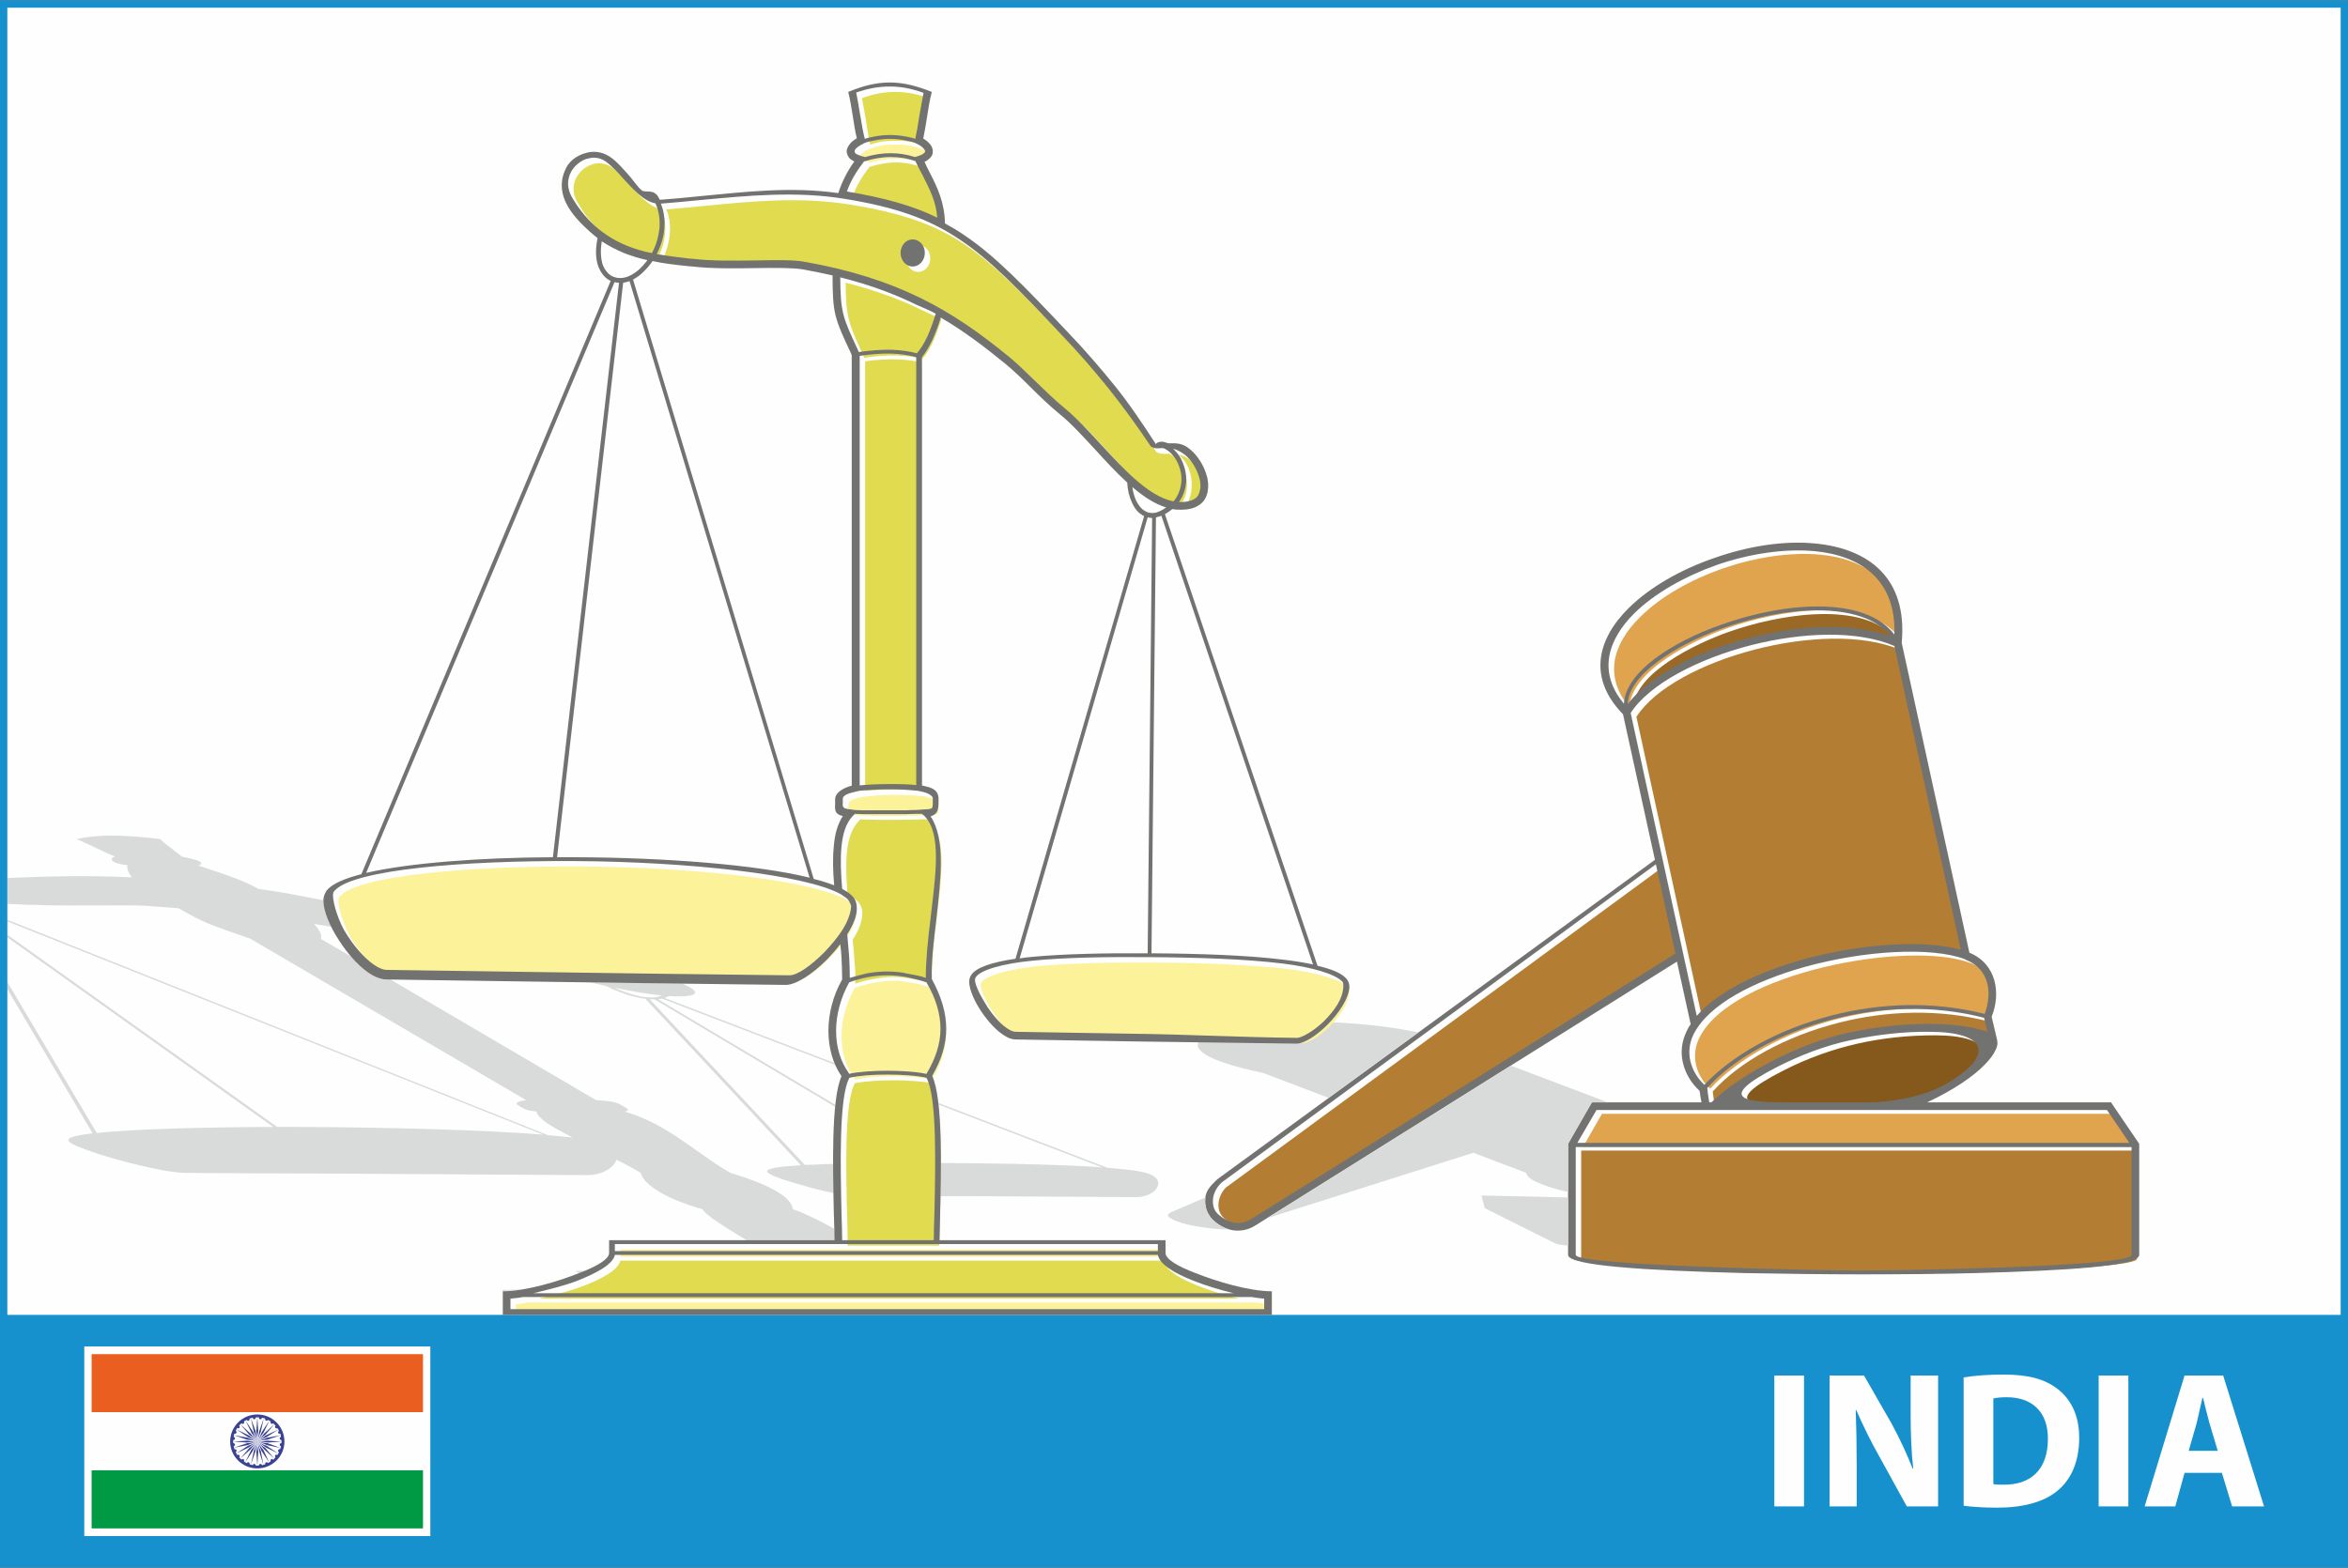 <?xml version="1.0" encoding="UTF-8"?>
<!DOCTYPE svg PUBLIC "-//W3C//DTD SVG 1.1//EN" "http://www.w3.org/Graphics/SVG/1.1/DTD/svg11.dtd">
<!-- Creator: CorelDRAW X7 -->
<svg xmlns="http://www.w3.org/2000/svg" xml:space="preserve" width="1503px" height="1004px" version="1.1" style="shape-rendering:geometricPrecision; text-rendering:geometricPrecision; image-rendering:optimizeQuality; fill-rule:evenodd; clip-rule:evenodd"
viewBox="0 0 7355 4911"
 xmlns:xlink="http://www.w3.org/1999/xlink">
 <rect x="0" y="0" width="7355" height="4911" fill="#333333" stroke="none"/>
 <defs>
  <style type="text/css">
   <![CDATA[
    .fil0 {fill:#FEFEFE}
    .fil11 {fill:#FBF299}
    .fil12 {fill:#FBF299}
    .fil10 {fill:#E0DB4F}
    .fil5 {fill:#85591B}
    .fil8 {fill:#996925}
    .fil3 {fill:#B37E34}
    .fil6 {fill:#B37E34}
    .fil4 {fill:#E0A34E}
    .fil7 {fill:#E0A34E}
    .fil14 {fill:#FEFEFE;fill-rule:nonzero}
    .fil17 {fill:#FEFEFE;fill-rule:nonzero}
    .fil1 {fill:#D9DADA;fill-rule:nonzero}
    .fil9 {fill:#727271;fill-rule:nonzero}
    .fil13 {fill:#EA5E20;fill-rule:nonzero}
    .fil16 {fill:#3A4291;fill-rule:nonzero}
    .fil15 {fill:#009A45;fill-rule:nonzero}
    .fil2 {fill:#1691CE;fill-rule:nonzero}
   ]]>
  </style>
 </defs>
 <g id="Layer_x0020_1">
  <g id="_1048173328">
   <polygon class="fil0" points="15,18 7341,18 7341,4124 15,4124 "/>
   <path class="fil1" d="M2202 3790l-1 0 1 -1c-1,0 -1,0 -1,-1 -53,-15 -99,-33 -133,-53 -34,-20 -56,-41 -61,-61 -13,-8 -29,-17 -46,-26 -10,-5 -20,-10 -30,-15 -2,6 -6,12 -11,18 -16,17 -45,30 -79,30 -280,-2 -560,-3 -840,-5 -140,0 -280,-1 -420,-2l0 0c-14,0 -32,-2 -53,-5l0 0c-50,-8 -115,-24 -173,-40 -59,-17 -111,-36 -131,-47 -6,-4 -9,-7 -10,-10 0,-1 0,-3 2,-5l0 0c6,-6 32,-12 74,-17l-267 -452 0 -22 280 473c113,-12 322,-18 553,-19l-833 -594 0 -8 845 602c19,0 38,0 57,0 281,1 583,9 776,24l-1678 -668 0 -5 1694 675c28,2 53,5 76,7 -32,-17 -61,-32 -81,-46 -19,-14 -31,-26 -31,-35 -30,-3 -37,-7 -52,-16 -1,-1 -3,-2 -6,-4 -15,-9 9,-14 25,-16l-866 -507 -4 -1c-125,-43 -140,-48 -218,-93 -34,-3 -69,-5 -105,-8 -33,-2 -88,-1 -149,-1 -66,0 -139,1 -202,-2l-14 0 0 0c-23,-1 -45,-2 -67,-3l0 -81c123,-5 243,-9 390,-2 -10,-12 -16,-26 -14,-38 -7,-1 -14,-2 -20,-3 -10,-2 -18,-5 -23,-8 -5,-3 -7,-6 -6,-8l0 0c0,-3 4,-6 10,-8 -17,-7 -38,-17 -59,-27 -23,-11 -35,-17 -61,-28 70,-15 140,-14 262,0 11,12 21,18 36,30 12,9 24,19 31,25 14,3 26,5 36,8 9,2 16,5 21,8l0 0c4,3 6,5 4,8 -2,1 -5,3 -10,4 13,4 26,8 37,12 58,19 110,37 152,61 26,4 52,8 79,12 40,8 81,15 125,24l0 2c0,21 9,50 25,81 -18,-3 -36,-6 -54,-9 9,10 15,19 19,26 4,9 4,15 2,21l95 55c21,25 44,46 67,59l0 0c15,8 30,13 44,13l0 0 12 0 644 378c29,2 59,3 80,16 12,7 20,11 20,15 0,2 -4,4 -11,5 92,26 158,74 225,121 35,25 70,50 107,71 66,20 113,39 145,58 32,19 48,37 51,56 36,12 82,35 129,61 1,14 1,26 1,36l-275 0c-65,-39 -126,-77 -137,-95zm-65 -709c15,6 27,13 34,18 8,7 9,13 -1,17l0 0c-7,3 -22,5 -45,5 -10,0 -19,0 -30,-1 -4,2 -8,4 -13,6l532 204c1,2 2,4 3,6l-543 -208c-3,1 -6,1 -9,2 -2,0 -3,0 -4,0l556 331 -1 6 -566 -337c-5,0 -10,0 -15,0l486 519c12,0 24,-1 37,-1 16,-1 33,-2 52,-2 0,31 0,62 1,91 -33,-6 -70,-16 -104,-26 -44,-12 -82,-25 -96,-34 -5,-3 -8,-5 -8,-7 -2,-10 38,-16 106,-20l-488 -522c-4,0 -7,-1 -10,-1 -18,-3 -37,-8 -55,-14 -21,-8 -41,-16 -56,-24 -17,-4 -34,-8 -51,-12 96,1 192,3 288,4zm803 374l529 203c49,4 87,8 113,14 13,3 23,7 30,11 11,7 16,15 16,22 1,8 -3,16 -9,23 -12,12 -34,22 -59,22 -180,-1 -349,-2 -520,-3l-94 0c1,-33 1,-68 2,-104 144,1 287,3 402,8 37,2 72,3 103,6l-513 -197 0 -5zm-1363 590l-5 -4c21,0 43,-1 65,-2 -21,3 -41,5 -60,6zm238 -57l-5 -2 -7 -5 18 0 11 0c-6,3 -12,5 -17,7zm258 -870c-43,-4 -94,-13 -147,-24 11,6 25,11 39,16 15,5 31,9 46,12 15,2 28,3 41,2 8,-1 15,-3 21,-6z"/>
   <path class="fil2" d="M12 0l7332 0 11 0 0 12 0 4888 0 11 -11 0 -7332 0 -12 0 0 -11 0 -4888 0 -12 12 0zm7320 23l-7309 0 0 4096 7309 0 0 -4096z"/>
   <path class="fil3" d="M5846 3991c114,1 848,-11 848,-48l0 -339 -1741 0 0 339c0,34 771,48 893,48z"/>
   <polygon class="fil4" points="4959,3592 6687,3592 6617,3489 5018,3489 "/>
   <path class="fil5" d="M6112 3407c157,-91 130,-164 -51,-164 -166,0 -323,33 -474,110 -200,102 -103,112 29,112l257 0c57,0 163,-14 239,-58z"/>
   <path class="fil6" d="M5576 3331c154,-78 315,-113 485,-112 74,0 138,9 181,25l-10 -44c-160,-41 -324,-34 -470,3 -170,43 -313,123 -397,216l6 46 7 0c41,-40 112,-90 198,-134z"/>
   <path class="fil7" d="M6175 3017l0 0zm-416 174c147,-37 313,-45 475,-3 25,-67 14,-141 -59,-171l-4 -1c-193,-72 -747,30 -848,235 -28,57 -10,119 34,159 87,-93 232,-176 402,-219z"/>
   <path class="fil6" d="M6159 2987l-207 -952c-232,-100 -710,29 -826,210l207 949c154,-180 626,-265 826,-207z"/>
   <path class="fil8" d="M5499 2008c154,-39 321,-47 442,-4 -102,-128 -375,-79 -526,-25 -103,36 -295,129 -299,238 68,-89 219,-167 383,-209z"/>
   <path class="fil7" d="M5411 1967c157,-56 436,-104 541,32 5,-171 -105,-248 -249,-262 -186,-18 -436,66 -566,196 -85,84 -114,185 -33,282 6,-115 198,-209 307,-248z"/>
   <path class="fil6" d="M3936 3830l1329 -832 -61 -279 -1364 1001c-24,24 -34,68 -8,94 0,1 49,51 104,16z"/>
   <path class="fil9" d="M4936 3931c0,34 771,49 893,49 114,0 848,-12 848,-49l0 -338 -1741 0 0 338zm317 -919l-1321 827 0 0c-22,14 -46,18 -69,15l0 0c-24,-4 -47,-16 -66,-35l0 0 0 0c-2,-3 -5,-5 -7,-9 -13,-18 -17,-40 -14,-62 4,-21 17,-34 32,-49 4,-4 8,-7 12,-10l1364 -996 -100 -456c-111,-114 -81,-235 18,-333 66,-65 163,-121 269,-157 105,-37 218,-55 316,-45 165,16 289,107 270,311l212 971c43,18 67,49 78,86 10,36 7,77 -8,114l0 2 17 72 0 1c2,9 1,19 -5,30 -6,14 -18,30 -35,47 -35,36 -96,78 -179,117l569 0 7 0 3 5 83 122 2 3 0 4 0 344c0,35 -223,49 -513,57 -112,3 -235,4 -359,4 -124,0 -248,-2 -363,-4 -309,-8 -554,-23 -554,-57l0 -344 0 -4 1 -2 70 -122 4 -6 7 0 336 0c-1,-3 -1,-7 -2,-10 -1,-8 -3,-16 -4,-26 -25,-23 -44,-53 -52,-87 -8,-32 -5,-67 12,-101 3,-7 7,-14 12,-21l-43 -196zm-66 -305l-1356 994c-3,2 -5,4 -8,7 -12,12 -20,28 -23,44 -2,16 0,32 9,44 2,2 3,4 5,6l0 0 0 0c16,15 34,25 53,28l0 0c17,3 35,-1 52,-11l0 0 1329 -832 -61 -280zm-100 -503c2,-48 38,-96 95,-140 56,-42 130,-80 211,-108 81,-29 169,-49 251,-55 124,-9 235,14 290,86 6,-170 -104,-247 -249,-261 -95,-9 -205,8 -307,43 -101,36 -195,89 -259,152 -84,84 -114,185 -32,283zm836 -211c-52,-67 -159,-88 -278,-80 -81,6 -168,26 -248,54 -80,28 -153,66 -207,107 -55,41 -90,87 -91,131 67,-89 218,-166 382,-208 155,-40 322,-48 442,-4zm219 982l-208 -952c-116,-50 -288,-43 -447,-3 -168,43 -321,123 -379,213l207 949c67,-77 192,-137 330,-176 180,-50 382,-64 497,-31zm75 201l0 0c12,-33 16,-69 7,-100 -9,-30 -30,-56 -67,-70l0 0 -3 -2 0 0c-106,-39 -315,-27 -502,25 -159,45 -300,117 -347,211 -14,28 -16,58 -10,84 7,29 23,55 44,74 87,-93 233,-175 402,-218 148,-38 314,-45 476,-4zm-869 232c1,10 2,21 4,31 1,5 1,9 2,14l7 0c41,-40 112,-90 197,-133 71,-36 152,-68 235,-86 87,-18 174,-27 251,-27 74,1 138,9 181,25l-10 -44c-160,-41 -325,-34 -471,4 -169,43 -312,123 -396,216zm695 -176c-74,-1 -160,8 -245,26 -81,17 -160,48 -229,83 -199,102 -102,112 30,112l256 0c57,0 164,-14 240,-57 157,-91 130,-164 -52,-164zm627 348l-70 -103 -1599 0 -60 103 1729 0z"/>
   <path class="fil10" d="M2885 452c4,-18 8,-45 13,-73 4,-26 8,-53 12,-72 -35,-13 -70,-20 -105,-20 -35,0 -70,6 -105,20 4,18 8,43 12,67 5,30 9,59 14,78 9,-3 18,-6 29,-8 15,-3 32,-4 50,-4 19,0 36,1 51,4 10,2 20,5 29,8z"/>
   <path class="fil1" d="M4615 3611l-646 205 764 -478 303 115 -42 0 -7 0 -4 6 -70 122 -1 2 0 4 0 147c-28,-6 -55,-14 -76,-22 -28,-10 -48,-21 -53,-32 -1,-2 -2,-4 -2,-6l-166 -63zm-766 240c-10,0 -21,0 -34,-1l0 0c-25,-2 -55,-6 -85,-12l0 0 0 0c-4,-1 -8,-2 -13,-3 -24,-6 -42,-13 -52,-20 -11,-7 -6,-11 -1,-15 1,-1 3,-2 5,-3l107 -46c-3,21 1,42 14,59 2,4 5,6 7,9l0 0 0 0c15,15 33,26 52,32zm313 -412l-205 -78c-181,-38 -228,-76 -196,-105 22,-19 80,-35 157,-45 78,-9 176,-13 277,-8 83,5 169,14 248,31l-281 205zm750 463c-21,-2 -34,-4 -38,-6l-220 -110 -2 -1 -1 -1 -10 -37 0 -2 6 0 265 6 0 151z"/>
   <path class="fil11" d="M2697 484l0 0zm110 12c26,0 51,4 76,12l10 -3c10,-2 16,-6 20,-9 1,-2 2,-4 2,-5 0,-2 -1,-5 -2,-7 -4,-6 -12,-11 -22,-16l-9 -4c-8,-3 -18,-6 -28,-8 -15,-3 -31,-4 -49,-4 -18,0 -34,1 -48,4 -13,2 -24,6 -34,10l-3 1c-11,5 -19,11 -23,17 -2,3 -3,5 -3,7 0,1 1,3 3,5 3,3 9,7 18,9l12 3c28,-8 54,-12 80,-12z"/>
   <path class="fil10" d="M2953 698c-4,-51 -23,-87 -45,-131 -7,-14 -15,-29 -22,-45l-1 0c-25,-9 -51,-14 -78,-14 -27,0 -55,5 -84,14l-1 2c-24,31 -42,62 -51,92 117,20 205,45 282,82z"/>
   <path class="fil10" d="M2176 826l0 0zm1168 241c-135,-143 -226,-237 -322,-302 -97,-64 -199,-99 -359,-125 -154,-25 -303,-11 -455,4 -41,4 -82,8 -121,11 3,6 6,13 7,21 5,17 6,36 4,56 -2,26 -10,54 -23,81 33,6 67,9 101,13l13 1c58,7 131,6 197,5 62,-1 118,-1 150,4 147,26 263,64 365,114 102,50 189,112 279,185 28,23 54,49 81,76 28,28 58,57 92,85 37,30 75,71 113,113 73,80 150,163 227,178 17,-19 25,-43 25,-67 0,-14 -2,-28 -7,-41 -4,-13 -11,-25 -19,-35 -9,-10 -19,-18 -30,-24l-5 1c-13,0 -23,1 -33,-5l-2 -1 -2 -3c-39,-60 -82,-119 -129,-176 -46,-58 -95,-114 -147,-169zm-468 -301c21,0 38,19 38,43 0,23 -17,42 -38,42 -21,0 -37,-19 -37,-42 0,-24 16,-43 37,-43z"/>
   <path class="fil10" d="M2922 1071c10,-21 18,-45 27,-72 -17,-9 -41,-18 -58,-27 -71,-35 -150,-64 -242,-87 1,110 8,124 57,232l2 3c35,-6 71,-8 104,-7 26,1 57,4 77,11l1 -1c11,-13 22,-31 32,-52z"/>
   <path class="fil10" d="M3759 1579c10,-6 16,-16 18,-27 2,-13 1,-27 -4,-42 -7,-26 -24,-51 -43,-67 -14,-12 -26,-18 -38,-20 4,3 8,7 11,11 10,11 18,25 23,40 5,15 7,30 7,46 0,24 -7,49 -22,69 2,1 4,1 7,1 18,-1 31,-4 41,-11z"/>
   <path class="fil12" d="M3179 3243l0 0zm900 25c18,0 56,-22 85,-52 30,-30 61,-68 62,-113 0,-5 -1,-9 -4,-12 -23,-22 -96,-44 -188,-56 -114,-13 -264,-19 -416,-20 -136,-1 -266,2 -365,11 -95,10 -167,30 -180,53 -1,2 -1,4 -1,7 0,19 19,56 39,85 19,30 45,59 68,72 7,4 15,6 21,6l0 0 364 6c169,2 336,11 515,13z"/>
   <path class="fil12" d="M1067 2805l0 0zm132 241l0 0zm1399 -45c24,-23 45,-50 61,-75 15,-24 24,-52 24,-69 0,-8 -8,-20 -12,-24 -5,-5 -11,-10 -19,-14 -111,-63 -481,-103 -833,-105 -351,-2 -689,28 -752,91 -2,2 -4,4 -5,6 -1,2 -2,6 -2,11 0,25 19,85 45,126 27,41 62,80 94,98 10,6 21,9 30,9l0 0 416 6c277,4 567,8 845,12 24,0 68,-31 108,-72z"/>
   <path class="fil10" d="M2083 730c2,-18 1,-35 -3,-51 -3,-9 -6,-18 -10,-25 -36,-7 -69,-44 -102,-80 -16,-18 -32,-35 -46,-47 -19,-15 -41,-19 -60,-15 -13,3 -25,9 -36,18 -10,9 -19,20 -24,33 -8,21 -8,45 6,68 19,34 43,66 74,94 28,25 60,46 99,62 25,10 51,17 78,23 14,-26 22,-53 24,-80z"/>
   <path class="fil10" d="M2932 2894c15,-133 37,-265 -19,-321l-8 -7c-10,0 -35,1 -49,1 -18,0 -39,1 -61,1 -28,0 -52,0 -72,-1 -11,0 -20,0 -28,-1l-6 7c-21,22 -32,55 -36,96 -4,39 -2,84 2,133l5 2c11,6 20,13 26,19 11,11 16,24 15,40 0,23 -11,51 -29,79l-1 2c2,24 5,48 6,70 2,23 3,45 2,67 18,-6 36,-11 54,-14 21,-4 43,-7 64,-7 22,0 43,3 65,7 16,3 39,8 56,14 -1,-58 6,-123 14,-187z"/>
   <path class="fil12" d="M2920 3381c29,-49 43,-95 43,-141 1,-47 -14,-94 -44,-146l1 0c-19,-6 -43,-12 -61,-15 -21,-4 -41,-7 -62,-7 -21,0 -41,3 -62,7 -19,3 -39,9 -57,15l0 0c-28,49 -42,102 -42,153 0,50 14,97 42,133l-2 2c30,-7 75,-11 120,-11 43,0 93,4 124,10z"/>
   <path class="fil10" d="M2887 2476l0 -1340c-19,-7 -49,-10 -75,-11 -32,-1 -67,1 -102,6l0 1346c40,-5 140,-5 177,-1z"/>
   <path class="fil12" d="M2937 2548c3,-4 3,-13 3,-28 0,-4 -2,-8 -6,-11 -6,-5 -12,-9 -31,-13l-10 -2c-54,-6 -130,-6 -185,1l-8 1c-19,4 -31,8 -37,13 -4,3 -5,7 -5,11l-1 12c0,13 -1,18 24,21l14 1c8,1 17,1 28,1 18,1 42,1 72,1 23,0 44,-1 61,-1l32 -1 27 -1c14,-1 20,-2 22,-5z"/>
   <path class="fil10" d="M2920 3393l0 0zm-242 0l0 0zm266 426c4,-140 10,-367 -24,-426 -30,-6 -80,-9 -124,-9 -44,0 -88,3 -118,9 -34,59 -28,286 -24,425 1,29 1,66 1,84l287 0c1,-18 1,-55 2,-83z"/>
   <polygon class="fil12" points="1944,3937 3644,3937 3644,3914 1944,3914 "/>
   <path class="fil10" d="M1688 4068l2193 0c-42,-10 -88,-24 -128,-40 -57,-22 -103,-50 -108,-79l-1702 0c-6,29 -57,57 -115,79 -40,16 -98,30 -140,40z"/>
   <path class="fil12" d="M1616 4118l2361 0 0 -32c-10,-1 -24,-3 -39,-6l-2282 0c-16,3 -29,5 -40,6l0 32z"/>
   <path class="fil9" d="M3960 4068c-11,-1 -24,-2 -39,-5l-2283 0c-15,3 -28,4 -39,5l0 33 2361 0 0 -33zm-2192 -3531c7,-17 12,-25 25,-37 13,-11 29,-19 47,-23 26,-6 54,-1 80,20 16,13 32,31 49,50 16,18 27,37 43,50 14,4 32,-1 41,9 5,1 11,14 14,19 42,-3 82,-7 122,-11 146,-14 288,-31 437,-10 9,-30 28,-69 50,-99 -6,-3 -10,-6 -14,-9 -6,-7 -9,-14 -10,-22 0,-7 3,-14 8,-21l0 0c5,-8 13,-14 24,-21 -5,-19 -9,-45 -13,-71 -5,-29 -7,-46 -14,-74 96,-40 165,-39 262,0 -8,29 -10,48 -15,78 -4,25 -8,50 -12,68 10,6 18,13 23,20 5,6 7,14 7,21l0 0c0,8 -3,15 -10,21 -4,4 -9,8 -16,11 5,12 11,23 16,33 26,50 47,97 48,160 20,11 39,22 58,35 99,66 190,161 326,305 53,55 102,112 149,170 46,57 89,122 128,182 1,-5 10,-8 17,-8 7,-1 19,5 23,5 19,0 42,-3 67,19 23,19 42,49 51,79 6,18 7,36 4,53 -3,17 -12,33 -28,43l0 0c-13,9 -31,14 -55,14 -9,0 -18,0 -28,-2 -8,7 -16,12 -23,16l478 1415c42,10 73,22 88,38 8,7 12,18 12,29 -1,17 -9,38 -22,59 -12,20 -29,41 -47,59 -33,33 -72,59 -97,59 -179,-2 -346,-5 -515,-7 -118,-2 -238,-4 -363,-6l0 0c-11,0 -22,-3 -33,-10l0 0c-27,-15 -55,-46 -77,-79 -22,-33 -37,-69 -37,-92 0,-7 2,-14 5,-19 14,-25 65,-42 140,-53l403 -1387c-3,-1 -5,-2 -7,-4 -14,-8 -24,-22 -31,-38 -9,-19 -14,-41 -15,-63 -34,-31 -68,-68 -100,-103 -38,-41 -75,-82 -111,-111 -34,-28 -65,-58 -94,-87 -26,-26 -52,-51 -79,-73 -66,-54 -130,-102 -200,-143 -8,26 -17,49 -26,69 -10,22 -21,40 -33,55l0 1342c25,6 52,10 52,43 0,19 0,31 -6,41 -4,6 -10,10 -19,13 47,69 32,195 18,322 -8,66 -16,132 -14,188 30,55 45,105 45,156 0,49 -15,97 -44,147 34,73 28,294 25,432 -1,27 -1,63 -2,83l696 0 12 0 0 12 0 28c0,20 41,43 94,63 65,26 168,57 239,57l0 74 -2397 0 -12 0 0 -6 0 -68c71,0 174,-31 239,-57 53,-20 94,-43 94,-63l0 -28 0 -12 18 0 688 0c0,-20 -1,-56 -2,-83 -3,-138 -9,-358 24,-431 -27,-39 -41,-89 -41,-142 0,-53 14,-110 43,-161 0,-22 -1,-45 -2,-69 -1,-14 -2,-28 -4,-42 -12,17 -27,33 -41,48 -46,46 -98,81 -131,80 -278,-3 -555,-7 -833,-11 -138,-2 -277,-4 -416,-6l0 0c-14,0 -29,-5 -44,-13l0 0c-37,-21 -75,-63 -104,-108 -30,-45 -50,-94 -50,-125 0,-10 2,-18 6,-25 2,-5 5,-9 9,-13l0 0c18,-18 54,-33 104,-46l781 -1859c-3,-1 -6,-3 -9,-5 -12,-8 -22,-21 -29,-38 -9,-23 -11,-54 -3,-91 -8,-6 -16,-13 -23,-19 -55,-49 -111,-113 -81,-189zm1157 3348c0,-19 1,-56 2,-84 3,-140 9,-366 -25,-425l0 0c-30,-7 -80,-10 -123,-10 -44,0 -88,3 -118,10l0 0c-34,59 -28,285 -25,425 1,28 2,65 2,84l287 0zm939 166c-42,-10 -88,-24 -128,-40 -58,-23 -103,-50 -109,-80l-1701 0c-6,30 -58,57 -115,80 -40,16 -98,30 -140,40l2193 0zm-237 -132l0 -22 -1701 0 0 22 1701 0zm-768 -3170c21,0 38,19 38,42 0,24 -17,43 -38,43 -21,0 -38,-19 -38,-43 0,-23 17,-42 38,-42zm-201 2615c31,-7 76,-10 121,-10 43,0 93,3 123,10 29,-49 44,-95 44,-141 0,-47 -14,-95 -44,-146l0 0c-18,-7 -42,-12 -60,-16 -21,-4 -42,-6 -62,-6 -21,0 -42,2 -63,6 -19,4 -38,9 -57,16l0 0c-27,49 -41,102 -41,152 0,51 14,97 41,134l-2 1zm242 -301c0,-57 7,-122 15,-187 15,-132 36,-264 -19,-320l-8 -7c-10,0 -35,0 -49,1 -19,0 -40,0 -61,0 -29,0 -52,0 -73,0 -10,0 -19,-1 -27,-1l-7 7c-21,22 -31,55 -35,95 -4,39 -2,85 2,133 2,1 3,2 5,3 11,6 19,12 26,19 11,10 15,24 15,40 0,23 -11,50 -29,79l-1 2c2,24 4,47 6,70 1,23 2,45 2,66 18,-5 35,-10 53,-14 22,-4 43,-6 65,-6 21,0 43,2 64,7 17,3 40,7 56,13zm-191 -2629c8,-3 18,-5 29,-7 15,-3 31,-5 50,-5 18,0 35,2 51,5 10,2 20,4 28,7 4,-17 9,-45 13,-73 5,-26 9,-52 13,-71 -35,-13 -70,-20 -105,-20 -35,0 -70,6 -106,19 4,19 8,43 12,68 5,29 10,59 15,77zm156 12c-8,-3 -18,-5 -29,-7 -14,-3 -30,-5 -48,-5 -18,0 -34,2 -48,5 -13,2 -25,5 -34,9l-3 2c-11,5 -19,11 -24,17l0 0c-1,2 -2,5 -2,7 0,1 1,3 2,5 4,3 10,6 19,9l12 3c27,-8 54,-12 80,-12 26,0 51,4 76,12l10 -3c9,-3 16,-6 19,-10 2,-1 3,-3 3,-5 0,-2 -1,-4 -3,-6 -4,-6 -11,-12 -22,-17l-8 -4zm3 58c-25,-9 -51,-13 -78,-13 -27,0 -55,5 -84,14l-1 2c-24,31 -42,62 -52,92 118,20 206,44 283,82 -4,-51 -23,-87 -45,-131 -8,-14 -15,-29 -23,-45l0 -1zm753 1116l-14 1366c151,1 300,6 413,20 34,4 66,9 93,15l-475 -1406c-4,2 -9,3 -13,4 -1,1 -2,1 -4,1zm-26 1366l14 -1364c-5,0 -10,-1 -14,-2l-401 1382c13,-2 26,-4 40,-5 98,-9 226,-12 361,-11zm58 -1397c-36,-11 -71,-34 -106,-64 2,15 6,30 12,43 7,13 15,25 26,31 10,7 22,9 37,6 9,-3 20,-8 31,-16zm22 -184c4,4 7,8 11,12 10,11 17,25 22,40 5,14 8,30 8,46 -1,24 -8,48 -23,69 3,0 5,0 7,0 19,0 32,-4 42,-10l0 0c10,-6 15,-16 17,-28 3,-12 1,-27 -3,-41 -8,-26 -24,-52 -43,-68 -14,-11 -27,-17 -38,-20zm1 165c16,-19 24,-43 25,-67 0,-14 -2,-28 -7,-41 -4,-13 -11,-26 -20,-36 -8,-10 -18,-18 -30,-23l-4 0c-13,1 -24,2 -33,-4l-3 -2 -1 -2c-40,-60 -83,-119 -129,-177 -46,-57 -95,-114 -147,-168 -135,-144 -226,-238 -323,-302 -96,-64 -199,-100 -358,-126 -154,-25 -303,-10 -455,4 -41,4 -82,8 -121,11 3,7 5,14 7,21 4,17 6,36 4,56 -2,27 -10,55 -24,81 33,6 67,10 101,14l0 0 13 1c58,7 131,6 197,5 63,-1 119,-2 151,4 147,26 263,64 365,114 102,50 189,112 278,185 28,23 54,49 81,75 29,28 59,58 92,85 38,31 75,72 114,114 73,79 150,163 227,178zm-620 1492c-1,1 -2,4 -2,7 0,18 20,55 39,85 20,30 45,58 68,71l0 0c8,5 15,7 22,7l0 0c125,2 245,4 363,6 169,2 336,11 516,13 17,0 55,-23 85,-52 30,-31 61,-68 61,-113 0,-5 -1,-9 -4,-12 -22,-23 -95,-45 -187,-56 -114,-14 -264,-19 -417,-20 -136,-1 -265,1 -364,11 -96,9 -167,30 -180,53zm-125 -2080c-17,-10 -40,-19 -58,-27 -71,-35 -149,-64 -241,-87 1,110 7,124 57,231l1 3c36,-5 72,-8 105,-7 26,1 56,5 77,11l1 -1c11,-13 22,-30 32,-52 9,-20 18,-44 26,-71zm-61 136c-20,-6 -50,-10 -76,-11 -32,-1 -67,2 -101,7l0 1346c40,-5 140,-6 177,-1l0 -1341zm6 1359c-55,-7 -130,-6 -185,0l-8 2c-19,4 -31,8 -37,13 -5,3 -6,7 -6,11 0,3 0,7 0,11 -1,13 -1,19 24,21l13 2c8,0 18,1 28,1 19,0 43,0 73,0 23,0 43,0 61,0 9,-1 24,-1 31,-1l27 -2c14,0 21,-2 23,-5 2,-3 2,-13 2,-27 0,-4 -1,-8 -5,-11 -7,-5 -12,-9 -31,-13l-10 -2 0 0zm-268 -1615c-30,-7 -61,-13 -93,-19 -30,-5 -85,-5 -146,-4 -67,1 -141,2 -200,-5l-13 -1 0 0c-38,-4 -75,-8 -112,-16 -9,14 -21,27 -34,39 -9,8 -18,14 -27,19l566 1878c24,6 46,13 64,20 -4,-45 -5,-87 -1,-124 3,-37 12,-68 28,-93 -26,-6 -25,-19 -24,-42 0,-3 0,-6 0,-11 0,-23 33,-38 52,-42l0 -1348 -1 -4c-53,-113 -59,-127 -59,-247zm-656 23l-207 1800c19,0 38,0 57,0 279,1 567,23 734,64l-564 -1869c-7,2 -14,4 -20,5zm-220 1800l207 -1800c-5,0 -9,-1 -14,-2l-778 1851c134,-31 354,-48 585,-49zm-687 109c-1,2 -2,6 -2,10 0,26 18,86 45,126 27,42 62,80 93,98l0 0c11,6 21,10 30,10l0 0c139,2 278,4 417,6 277,4 567,8 844,11 25,1 69,-31 109,-71 23,-24 45,-50 60,-75 15,-24 25,-53 25,-70 0,-7 -8,-19 -12,-24 -5,-4 -12,-9 -20,-14 -111,-62 -480,-102 -833,-104 -351,-2 -689,27 -751,91l0 0c-2,2 -4,4 -5,6zm983 -1980c-25,-5 -49,-13 -73,-22 -26,-11 -49,-23 -70,-37 -5,31 -3,57 4,76 6,14 14,24 24,31 10,6 21,9 34,8 17,-1 35,-10 53,-25 11,-10 20,-20 28,-31zm14 -22c14,-25 21,-53 24,-79 1,-18 0,-36 -4,-51 -2,-10 -5,-18 -9,-26 -36,-6 -70,-44 -102,-79 -16,-18 -32,-35 -47,-47 -19,-16 -40,-20 -59,-15 -13,2 -26,9 -36,18 -11,9 -19,20 -24,33 -8,20 -8,44 5,68 19,34 44,66 75,94 27,24 60,45 99,61 25,10 51,18 78,23z"/>
   <g>
    <polygon class="fil0" points="264,4218 1348,4218 1348,4812 264,4812 "/>
    <polygon class="fil13" points="287,4424 1325,4424 1325,4242 287,4242 "/>
    <polygon class="fil14" points="287,4606 1325,4606 1325,4424 287,4424 "/>
    <polygon class="fil15" points="287,4788 1325,4788 1325,4606 287,4606 "/>
    <path class="fil16" d="M891 4516c0,-47 -38,-85 -85,-85 -47,0 -85,38 -85,85 0,46 38,84 85,84 47,0 85,-38 85,-84z"/>
    <path class="fil14" d="M863 4565c-2,-2 -2,-5 0,-7 1,-1 4,-1 6,0 2,-3 3,-6 5,-9 0,0 0,0 -1,0 -2,-2 -3,-5 -1,-7 1,-2 3,-3 5,-2 2,-3 3,-6 3,-10 -2,0 -4,-2 -4,-4 0,-3 2,-5 5,-5 0,0 0,0 0,0 1,-2 1,-4 1,-5 0,-2 0,-4 -1,-5 0,0 0,0 0,0 -3,0 -5,-3 -5,-5 0,-2 2,-4 4,-5 0,-3 -1,-7 -2,-10 -1,0 -1,0 -1,0 -3,1 -5,0 -6,-3 0,-2 1,-5 3,-5 -2,-4 -3,-7 -5,-9 -2,1 -5,1 -6,-1 -2,-2 -2,-5 0,-6 0,-1 0,-1 0,-1 -2,-3 -5,-5 -7,-7 0,0 -1,0 -1,0 -2,2 -4,2 -6,0 -2,-1 -2,-4 -1,-6 -3,-2 -6,-4 -9,-5 0,0 0,0 0,0 -1,3 -4,3 -6,2 -3,-1 -3,-4 -2,-6 -4,-1 -7,-2 -10,-3 -1,3 -3,5 -5,5 -3,0 -5,-2 -5,-5 0,0 0,-1 0,-1 -1,0 -3,0 -5,0 -2,0 -3,0 -5,0 0,0 0,1 0,1 0,3 -2,5 -5,5 -2,0 -4,-2 -4,-5 -4,1 -7,2 -11,3 0,0 1,1 1,1 0,2 -1,5 -4,6 -2,0 -4,-1 -5,-3 -3,1 -6,3 -9,5 1,2 1,5 0,6 -2,2 -5,2 -7,0 0,0 0,0 -1,0 -2,2 -5,4 -7,7 0,0 0,0 1,1 1,1 1,4 0,6 -2,2 -5,2 -7,0 -2,3 -3,6 -5,10 0,0 1,0 1,0 2,1 3,4 1,6 -1,2 -3,3 -6,2 -1,3 -2,7 -2,10 2,1 4,3 4,5 0,2 -2,5 -5,5 0,0 0,0 0,0 0,1 -1,3 -1,5 0,1 1,3 1,5 0,0 0,0 0,0 3,0 5,2 5,5 0,2 -2,4 -4,4 1,4 1,7 3,10 0,0 0,0 0,0 3,0 5,1 6,3 1,3 -1,5 -3,6 2,3 4,6 5,9 2,-1 5,-1 7,0 1,2 1,5 0,7 -1,0 -1,0 -1,0 2,3 5,5 8,8 0,0 0,-1 0,-1 2,-2 5,-2 7,0 1,2 1,5 0,6 3,2 6,4 9,6 0,-1 0,-1 0,-1 2,-2 4,-3 7,-2 2,2 2,4 2,6 3,1 6,2 10,3 0,-2 2,-4 4,-4 3,0 5,2 5,5 0,0 0,0 0,0 2,0 3,0 5,0 2,0 4,0 5,0 0,0 0,0 0,0 0,-3 2,-5 5,-5 2,0 4,2 5,4 3,-1 6,-2 10,-3 0,0 0,0 0,0 -1,-3 0,-5 3,-6 2,-1 4,0 5,2 3,-1 6,-3 9,-5 -1,-2 -1,-4 1,-6 2,-2 4,-2 6,0 0,0 0,1 1,1 2,-3 5,-5 7,-8 0,0 0,0 0,0z"/>
    <path class="fil16" d="M806 4440l-3 43c0,0 3,16 3,33 0,-17 3,-33 3,-33l-3 -43z"/>
    <path class="fil16" d="M806 4591l-3 -43c0,0 3,-16 3,-32 0,16 3,32 3,32l-3 43z"/>
    <path class="fil16" d="M882 4516l-44 -3c0,0 -16,3 -32,3 16,0 32,3 32,3l44 -3z"/>
    <path class="fil16" d="M731 4516l43 -3c0,0 16,3 32,3 -16,0 -32,3 -32,3l-43 -3z"/>
    <path class="fil16" d="M859 4462l-32 29c0,0 -9,13 -21,25 12,-12 25,-21 25,-21l28 -33z"/>
    <path class="fil16" d="M753 4569l28 -33c0,0 14,-9 25,-20 -11,11 -21,24 -21,24l-32 29z"/>
    <path class="fil16" d="M859 4569l-28 -33c0,0 -14,-9 -25,-20 11,11 21,24 21,24l32 29z"/>
    <path class="fil16" d="M753 4462l32 29c0,0 10,13 21,25 -11,-12 -25,-21 -25,-21l-28 -33z"/>
    <path class="fil16" d="M826 4443l-14 41c0,0 -2,16 -6,32 4,-16 11,-31 11,-31l9 -42z"/>
    <path class="fil16" d="M786 4588l9 -42c0,0 7,-15 11,-30 -4,15 -6,31 -6,31l-14 41z"/>
    <path class="fil16" d="M879 4536l-41 -15c0,0 -16,-1 -32,-5 16,4 30,11 30,11l43 9z"/>
    <path class="fil16" d="M733 4496l43 8c0,0 14,7 30,12 -16,-5 -32,-6 -32,-6l-41 -14z"/>
    <path class="fil16" d="M872 4478l-40 19c0,0 -12,11 -26,19 14,-8 29,-14 29,-14l37 -24z"/>
    <path class="fil16" d="M740 4553l37 -24c0,0 15,-5 29,-13 -14,8 -26,18 -26,18l-40 19z"/>
    <path class="fil16" d="M843 4581l-18 -39c0,0 -11,-12 -19,-26 8,14 13,29 13,29l24 36z"/>
    <path class="fil16" d="M769 4450l24 36c0,0 5,16 13,30 -8,-14 -18,-27 -18,-27l-19 -39z"/>
    <path class="fil16" d="M844 4450l-24 36c0,0 -6,16 -14,30 8,-14 19,-27 19,-27l19 -39z"/>
    <path class="fil16" d="M768 4581l19 -39c0,0 11,-12 19,-26 -8,14 -14,29 -14,29l-24 36z"/>
    <path class="fil16" d="M871 4553l-36 -24c0,0 -15,-5 -29,-13 14,8 26,18 26,18l39 19z"/>
    <path class="fil16" d="M741 4478l39 19c0,0 12,11 26,19 -14,-8 -29,-14 -29,-14l-36 -24z"/>
    <path class="fil16" d="M879 4496l-43 8c0,0 -14,7 -30,12 16,-5 32,-6 32,-6l41 -14z"/>
    <path class="fil16" d="M733 4535l41 -14c0,0 16,-1 32,-5 -16,4 -30,11 -30,11l-43 8z"/>
    <path class="fil16" d="M825 4589l-8 -43c0,0 -7,-15 -11,-30 4,15 6,31 6,31l13 42z"/>
    <path class="fil16" d="M786 4443l15 41c0,0 1,16 5,32 -4,-16 -11,-31 -11,-31l-9 -42z"/>
   </g>
   <path class="fil17" d="M5558 4309l0 410 93 0 0 -410 -93 0zm258 410l0 -123c0,-67 -1,-125 -3,-179l1 -1c21,48 47,101 72,145l87 158 98 0 0 -410 -86 0 0 120c0,61 2,117 8,171l-2 0c-18,-46 -42,-97 -66,-141l-86 -150 -108 0 0 410 85 0zm335 -2c23,3 57,6 105,6 80,0 146,-17 189,-53 40,-33 68,-87 68,-166 0,-72 -27,-122 -69,-154 -40,-30 -90,-44 -168,-44 -47,0 -91,3 -125,9l0 402zm93 -336c8,-2 21,-4 42,-4 79,0 129,45 129,130 0,98 -55,145 -139,144 -12,0 -24,0 -32,-2l0 -268zm330 -72l0 410 93 0 0 -410 -93 0zm386 305l32 105 100 0 -128 -410 -121 0 -125 410 96 0 29 -105 117 0zm-104 -69l25 -87c6,-24 12,-55 18,-79l2 0c6,24 13,54 20,79l26 87 -91 0z"/>
  </g>
 </g>
</svg>
